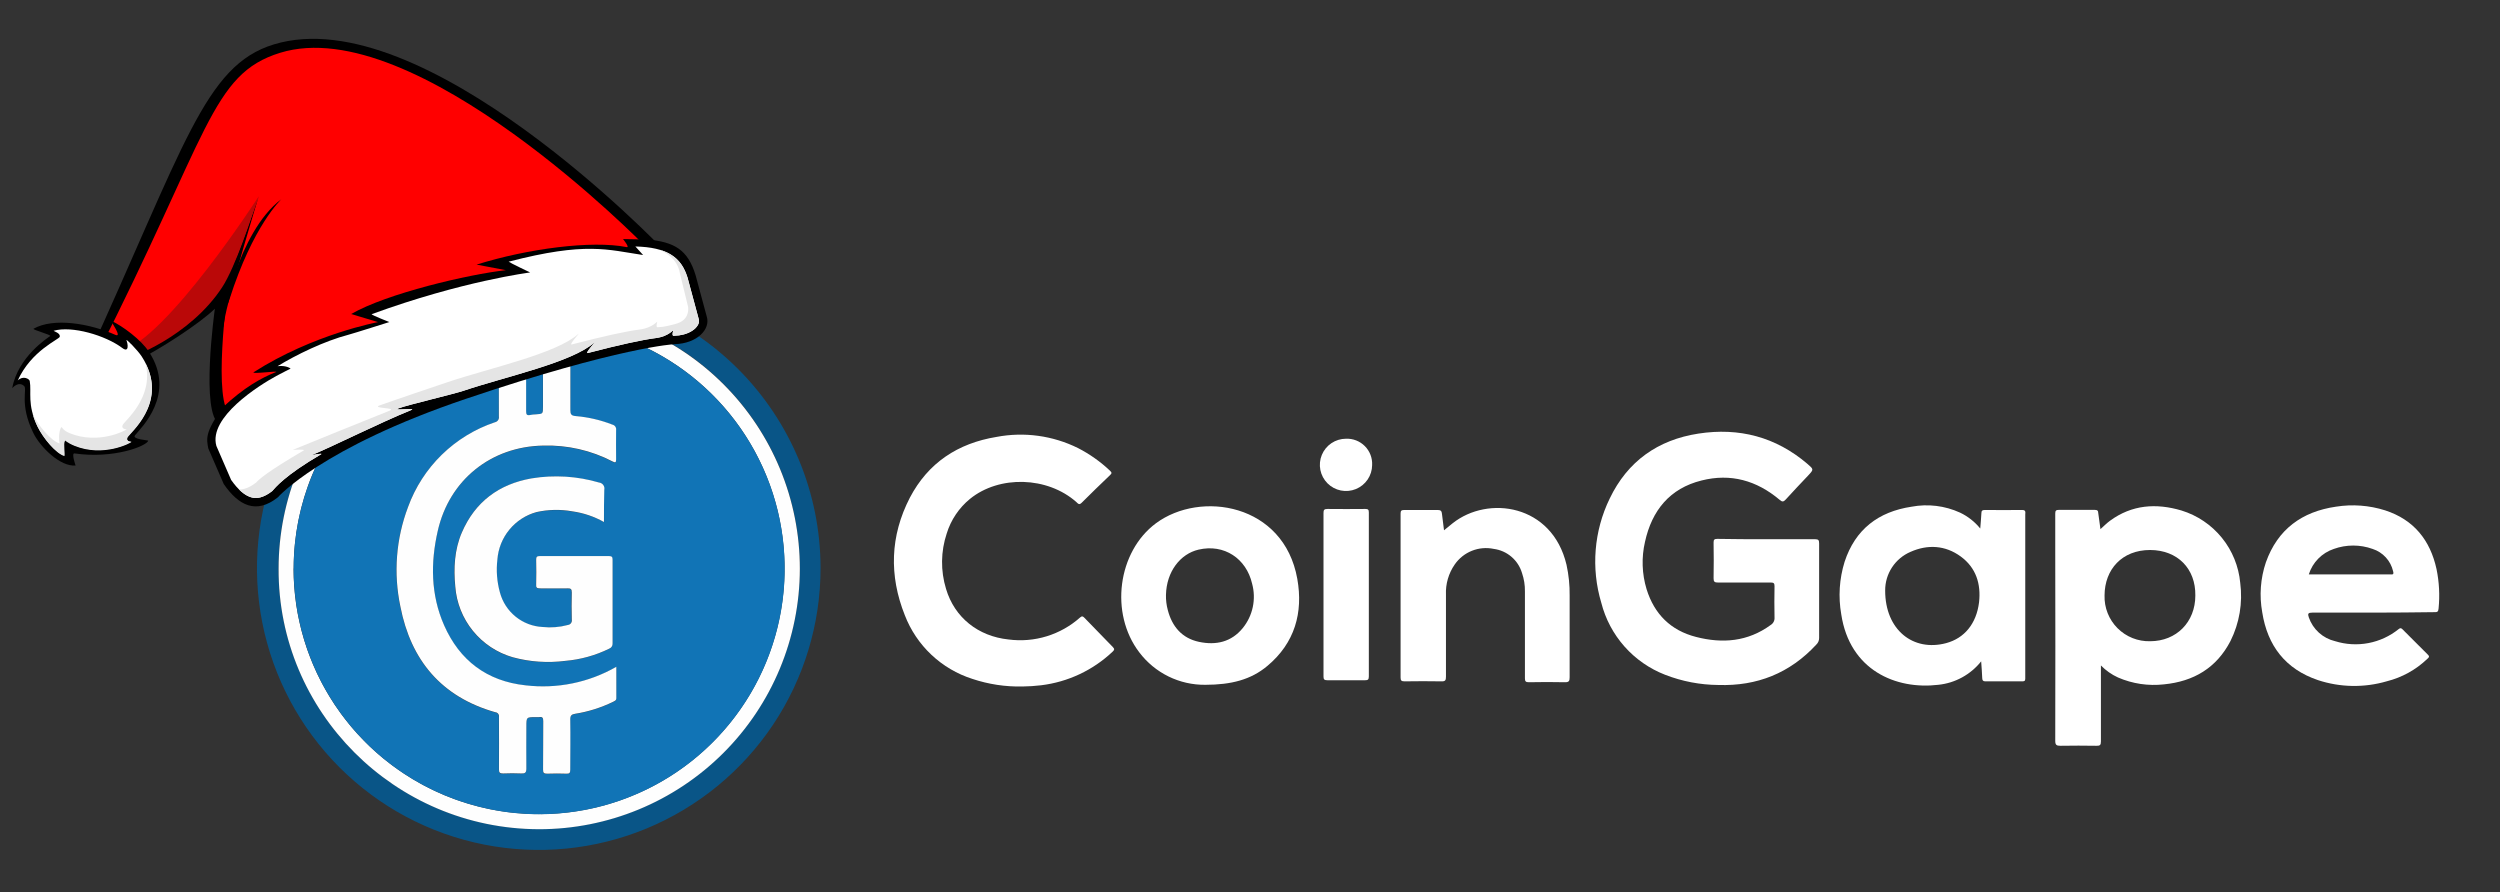 <svg width="681" height="243" viewBox="0 0 681 243" fill="none" xmlns="http://www.w3.org/2000/svg">
<rect x="0" y="0" width="681" height="243" fill="#333333" stroke="none"/>
<g clip-path="url(#clip0_6077_117)">
<path d="M223.52 154.75C223.522 169.936 219.02 184.78 210.583 197.407C202.146 210.033 190.154 219.873 176.123 225.682C162.093 231.491 146.654 233.007 131.762 230.04C116.869 227.073 103.191 219.755 92.458 209.013C81.725 198.27 74.419 184.585 71.466 169.69C68.512 154.794 70.043 139.357 75.865 125.332C81.687 111.307 91.538 99.323 104.172 90.898C116.806 82.473 131.655 77.984 146.84 78C167.18 78.029 186.678 86.127 201.054 100.516C215.43 114.905 223.51 134.41 223.52 154.75ZM146.96 83.88C128.131 83.861 110.067 91.323 96.739 104.622C83.411 117.922 75.912 135.971 75.89 154.8C75.69 193.8 107.53 225.8 146.79 225.8C165.621 225.822 183.689 218.364 197.02 205.064C210.351 191.765 217.853 173.715 217.875 154.885C217.898 136.054 210.439 117.987 197.14 104.656C183.841 91.325 165.79 83.822 146.96 83.8V83.88Z" fill="#095587"/>
<path d="M481.21 146.88C485.61 146.88 490.01 146.88 494.4 146.88C495.31 146.88 495.54 147.12 495.53 148.02C495.53 156.607 495.53 165.203 495.53 173.81C495.53 174.143 495.462 174.474 495.329 174.78C495.197 175.086 495.003 175.362 494.76 175.59C487.56 183.37 478.64 186.93 468.08 186.59C463.118 186.552 458.204 185.61 453.58 183.81C449.328 182.162 445.531 179.521 442.506 176.108C439.481 172.695 437.316 168.609 436.19 164.19C433.371 154.777 434.188 144.649 438.48 135.81C443.35 125.65 451.6 119.81 462.66 118.11C473.72 116.41 483.73 119 492.34 126.36C494.09 127.86 494.09 127.87 492.56 129.51C490.51 131.7 488.42 133.85 486.42 136.08C485.79 136.78 485.42 136.72 484.76 136.14C478.52 130.88 471.43 128.88 463.52 130.88C454.83 133.04 449.98 139.05 448.1 147.58C447.108 151.85 447.256 156.306 448.53 160.5C450.64 167.29 455.11 171.74 462 173.5C469.2 175.36 476.1 174.8 482.33 170.25C482.68 170.039 482.963 169.734 483.149 169.37C483.334 169.006 483.415 168.597 483.38 168.19C483.32 165.36 483.33 162.52 483.38 159.68C483.38 158.88 483.15 158.68 482.38 158.68C477.58 158.68 472.79 158.68 467.99 158.68C467.08 158.68 466.76 158.49 466.78 157.51C466.85 154.27 466.83 151.03 466.78 147.79C466.78 147 467 146.79 467.78 146.79C472.26 146.88 476.74 146.88 481.21 146.88Z" fill="white"/>
<path d="M572.16 144.14C573.08 143.32 573.85 142.52 574.74 141.87C580.74 137.46 587.36 137.02 594.24 139.06C598.562 140.393 602.39 142.98 605.239 146.493C608.088 150.006 609.828 154.286 610.24 158.79C610.947 164.214 610.021 169.725 607.58 174.62C603.78 181.94 597.58 185.62 589.46 186.42C585.191 186.903 580.869 186.254 576.93 184.54C575.194 183.747 573.62 182.638 572.29 181.27V182.66C572.29 189.1 572.29 195.54 572.29 201.97C572.29 202.97 572.01 203.17 571.09 203.15C567.81 203.1 564.53 203.09 561.25 203.15C560.19 203.15 559.84 202.92 559.85 201.78C559.89 184.633 559.89 167.483 559.85 150.33C559.85 146.85 559.85 143.33 559.85 139.89C559.85 139.11 560.05 138.89 560.85 138.89C564.09 138.89 567.33 138.89 570.57 138.89C571.26 138.89 571.57 139.06 571.57 139.81C571.75 141.22 571.98 142.63 572.16 144.14ZM598.01 162.22C598.12 154.93 593.19 149.84 585.69 149.82C578.03 149.82 573.31 155.11 573.28 162.19C573.229 163.839 573.515 165.482 574.122 167.016C574.729 168.551 575.642 169.945 576.807 171.114C577.972 172.283 579.364 173.201 580.896 173.812C582.429 174.424 584.07 174.716 585.72 174.67C592.86 174.66 598.01 169.45 598.01 162.22Z" fill="white"/>
<path d="M278.52 187C273.885 187.101 269.267 186.401 264.87 184.93C260.7 183.599 256.882 181.349 253.698 178.346C250.513 175.343 248.043 171.664 246.47 167.58C242.16 156.77 242.47 145.99 247.84 135.58C252.84 126.04 260.93 120.75 271.43 119.02C278.988 117.578 286.81 118.653 293.7 122.08C296.866 123.71 299.785 125.781 302.37 128.23C302.86 128.69 302.92 128.94 302.37 129.43C299.77 131.91 297.17 134.43 294.64 136.96C293.94 137.66 293.64 137.17 293.22 136.78C285.35 129.78 272.22 129.4 264.22 135.9C261.23 138.346 259.029 141.619 257.89 145.31C256.259 150.201 256.192 155.479 257.7 160.41C260.03 168.23 266.45 173.32 274.7 174.19C278.195 174.653 281.75 174.357 285.12 173.322C288.49 172.286 291.598 170.536 294.23 168.19C294.74 167.75 294.99 167.87 295.39 168.28C297.957 170.946 300.546 173.613 303.16 176.28C303.67 176.8 303.55 177.07 303.09 177.5C297.741 182.568 290.905 185.783 283.59 186.67C281.907 186.871 280.215 186.981 278.52 187Z" fill="white"/>
<path d="M539.67 180.15C538.248 181.937 536.485 183.422 534.483 184.519C532.481 185.616 530.281 186.303 528.01 186.54C516.4 187.93 503.87 182.54 501.56 167.36C500.719 162.579 501.031 157.666 502.47 153.03C505.37 144.2 511.67 139.39 520.69 138.03C525.16 137.186 529.782 137.748 533.92 139.64C536.053 140.655 537.933 142.135 539.42 143.97C539.54 142.4 539.67 141.11 539.73 139.81C539.73 139.16 539.96 138.92 540.65 138.92C544.04 138.92 547.44 138.98 550.83 138.92C551.94 138.92 551.68 139.6 551.68 140.18C551.68 154.293 551.68 168.4 551.68 182.5C551.68 183.3 551.68 184.1 551.68 184.9C551.68 185.53 551.37 185.6 550.86 185.6C547.51 185.6 544.15 185.6 540.8 185.6C540.15 185.6 539.99 185.31 539.96 184.74C539.91 183.28 539.79 181.88 539.67 180.15ZM513.52 160.88C513.52 171.59 521.14 177.57 530.09 175.2C535.09 173.88 538.37 169.9 539.09 164.1C539.66 159.1 538.3 154.65 534.09 151.58C529.88 148.51 525.09 148.26 520.44 150.32C518.374 151.202 516.614 152.675 515.383 154.554C514.152 156.433 513.503 158.634 513.52 160.88Z" fill="white"/>
<path d="M646.52 166.88C640.96 166.88 635.4 166.88 629.85 166.88C628.74 166.88 628.56 167.17 628.92 168.18C629.47 169.778 630.416 171.211 631.67 172.344C632.924 173.477 634.445 174.274 636.09 174.66C639.022 175.573 642.134 175.75 645.151 175.176C648.168 174.603 650.998 173.295 653.39 171.37C653.79 171.06 654.01 171.02 654.39 171.37C656.717 173.73 659.05 176.063 661.39 178.37C661.96 178.93 661.49 179.19 661.17 179.5C658.094 182.449 654.303 184.544 650.17 185.58C644.026 187.381 637.479 187.269 631.4 185.26C622.55 182.26 617.66 175.89 616.23 166.78C615.408 162.232 615.752 157.55 617.23 153.17C620.44 144.17 627.05 139.37 636.31 138.02C640.794 137.304 645.382 137.647 649.71 139.02C657.54 141.57 661.99 147.15 663.71 155.02C664.436 158.548 664.625 162.166 664.27 165.75C664.2 166.58 663.96 166.8 663.15 166.75C657.61 166.82 652.05 166.88 646.52 166.88ZM628.95 156.47H650.82C650.98 156.46 651.14 156.46 651.3 156.47C652.05 156.55 652.04 156.18 651.88 155.61C651.556 154.2 650.872 152.898 649.893 151.833C648.915 150.767 647.677 149.973 646.3 149.53C642.884 148.3 639.146 148.3 635.73 149.53C634.133 150.063 632.684 150.966 631.503 152.165C630.321 153.364 629.439 154.825 628.93 156.43L628.95 156.47Z" fill="white"/>
<path d="M328.35 186.54C324.868 186.58 321.425 185.802 318.299 184.268C315.172 182.735 312.45 180.488 310.35 177.71C302.23 167.09 304.44 150.3 314.88 142.54C327.03 133.54 349.72 137.17 353.38 157.66C355.03 166.88 352.7 175.16 345.24 181.39C340.75 185.17 335.35 186.53 328.35 186.54ZM317.61 162.04C317.575 163.44 317.744 164.838 318.11 166.19C319.28 170.69 321.99 173.86 326.6 174.84C331.21 175.82 335.4 174.91 338.51 171.11C339.872 169.438 340.815 167.465 341.26 165.355C341.705 163.245 341.64 161.06 341.07 158.98C339.49 152.14 333.45 148.09 326.48 149.72C321.52 150.88 317.76 155.68 317.61 162.04Z" fill="white"/>
<path d="M393.35 144.45C394.24 143.72 394.97 143.11 395.72 142.52C405.35 134.88 422.81 137.32 426.72 153.85C427.327 156.621 427.612 159.453 427.57 162.29C427.57 169.69 427.57 177.08 427.57 184.48C427.57 185.48 427.39 185.87 426.28 185.84C423 185.76 419.72 185.78 416.45 185.84C415.59 185.84 415.39 185.59 415.39 184.77C415.39 176.89 415.39 169.02 415.39 161.14C415.421 159.419 415.15 157.707 414.59 156.08C414.078 154.361 413.08 152.827 411.715 151.663C410.351 150.498 408.678 149.754 406.9 149.52C404.907 149.101 402.836 149.281 400.945 150.035C399.054 150.789 397.428 152.085 396.27 153.76C394.592 156.174 393.753 159.072 393.88 162.01C393.88 169.45 393.88 176.88 393.88 184.32C393.88 185.32 393.69 185.63 392.65 185.6C389.29 185.54 385.93 185.55 382.58 185.6C381.73 185.6 381.52 185.36 381.52 184.53C381.52 169.663 381.52 154.793 381.52 139.92C381.52 139.16 381.69 138.92 382.52 138.92C385.52 138.92 388.59 138.92 391.63 138.92C392.48 138.92 392.72 139.22 392.79 139.98C392.98 141.4 393.17 142.88 393.35 144.45Z" fill="white"/>
<path d="M360.52 162.1C360.52 154.66 360.52 147.23 360.52 139.79C360.52 138.94 360.67 138.63 361.61 138.64C365.05 138.71 368.48 138.64 371.92 138.64C372.65 138.64 372.87 138.83 372.87 139.58C372.87 154.48 372.87 169.386 372.87 184.3C372.87 185.18 372.56 185.3 371.77 185.3C368.37 185.3 364.97 185.3 361.58 185.3C360.73 185.3 360.51 185.06 360.52 184.23C360.52 176.88 360.52 169.49 360.52 162.1Z" fill="white"/>
<path d="M373.77 126.68C373.76 128.085 373.335 129.455 372.548 130.619C371.761 131.782 370.647 132.687 369.347 133.219C368.047 133.751 366.619 133.887 365.242 133.609C363.865 133.331 362.601 132.652 361.609 131.658C360.617 130.663 359.941 129.397 359.667 128.019C359.393 126.641 359.533 125.213 360.068 123.915C360.604 122.616 361.512 121.505 362.678 120.721C363.844 119.937 365.215 119.516 366.62 119.51C367.572 119.467 368.523 119.623 369.411 119.969C370.299 120.314 371.105 120.841 371.778 121.516C372.451 122.191 372.976 122.999 373.319 123.888C373.662 124.777 373.816 125.728 373.77 126.68Z" fill="white"/>
<path d="M146.96 83.88C165.79 83.903 183.84 91.404 197.14 104.735C210.439 118.066 217.897 136.135 217.875 154.965C217.852 173.795 210.351 191.845 197.019 205.145C183.688 218.444 165.62 225.902 146.79 225.88C107.53 225.79 75.69 193.88 75.89 154.88C75.89 145.55 77.729 136.312 81.301 127.693C84.874 119.074 90.11 111.245 96.71 104.651C103.311 98.057 111.146 92.828 119.768 89.264C128.39 85.701 137.63 83.871 146.96 83.88ZM79.96 154.88C79.958 168.103 83.876 181.03 91.218 192.027C98.561 203.024 108.998 211.598 121.212 216.665C133.425 221.732 146.867 223.064 159.837 220.495C172.808 217.925 184.726 211.568 194.085 202.227C203.445 192.886 209.824 180.98 212.419 168.015C215.014 155.049 213.708 141.605 208.664 129.381C203.621 117.158 195.068 106.704 184.085 99.34C173.102 91.976 160.183 88.034 146.96 88.01C138.169 87.993 129.461 89.71 121.335 93.063C113.208 96.416 105.823 101.34 99.602 107.552C93.381 113.763 88.447 121.141 85.082 129.262C81.716 137.383 79.986 146.089 79.99 154.88H79.96Z" fill="#FEFEFE"/>
<path d="M79.99 154.88C79.998 141.65 83.93 128.72 91.287 117.725C98.645 106.73 109.098 98.164 121.325 93.111C133.551 88.058 147.002 86.744 159.975 89.337C172.949 91.929 184.862 98.311 194.207 107.675C203.553 117.039 209.912 128.964 212.479 141.942C215.046 154.921 213.706 168.369 208.629 180.586C203.552 192.802 194.966 203.239 183.957 210.575C172.947 217.912 160.01 221.818 146.78 221.8C129.05 221.779 112.054 214.717 99.53 202.168C87.005 189.619 79.977 172.61 79.99 154.88ZM167.89 181.68C160.391 185.994 151.7 187.769 143.11 186.74C132.59 185.6 125.11 179.97 120.94 170.37C117.29 162.06 117.25 153.37 119.23 144.62C122.38 130.78 133.77 121.68 147.93 121.44C154.506 121.242 161.024 122.733 166.86 125.77C167.58 126.15 167.86 126.08 167.8 125.22C167.8 122.54 167.8 119.86 167.8 117.22C167.854 116.891 167.781 116.554 167.595 116.277C167.409 116 167.125 115.805 166.8 115.73C163.597 114.474 160.228 113.69 156.8 113.4C155.56 113.3 155.32 112.89 155.34 111.75C155.41 107.43 155.34 103.11 155.34 98.75C155.34 97.99 155.17 97.7 154.34 97.75C152.55 97.81 150.75 97.82 148.95 97.75C148.11 97.75 147.87 97.96 147.88 98.81C147.88 102.81 147.88 106.81 147.88 110.81C147.88 112.81 147.88 112.81 145.95 112.93C145.429 112.942 144.911 112.999 144.4 113.1C143.46 113.31 143.28 112.93 143.29 112.05C143.29 107.69 143.29 103.33 143.29 98.97C143.29 98.07 143.12 97.71 142.13 97.76C140.465 97.844 138.796 97.844 137.13 97.76C136.13 97.71 135.85 97.96 135.86 98.99C135.92 103.83 135.86 108.66 135.86 113.5C135.924 113.857 135.845 114.224 135.638 114.522C135.432 114.82 135.116 115.024 134.76 115.09C129.339 116.914 124.399 119.936 120.306 123.932C116.213 127.928 113.074 132.794 111.12 138.17C107.842 146.827 107.12 156.244 109.04 165.3C111.91 179.94 120.25 189.91 134.89 194.07C135.044 194.082 135.193 194.125 135.328 194.198C135.464 194.271 135.582 194.372 135.677 194.493C135.771 194.615 135.838 194.755 135.875 194.904C135.912 195.053 135.917 195.209 135.89 195.36C135.89 200.12 135.89 204.88 135.89 209.64C135.89 210.56 136.15 210.79 137.03 210.75C138.66 210.68 140.31 210.67 141.94 210.75C142.99 210.75 143.38 210.56 143.35 209.4C143.27 205.61 143.35 201.81 143.35 198.01C143.35 195.4 143.35 195.4 146 195.4C146.28 195.42 146.56 195.42 146.84 195.4C147.76 195.24 147.96 195.63 147.95 196.51C147.9 200.91 147.95 205.31 147.9 209.71C147.9 210.63 148.16 210.85 149.04 210.81C150.8 210.74 152.56 210.75 154.31 210.81C155.18 210.81 155.37 210.55 155.31 209.73C155.31 205.17 155.31 200.61 155.31 196.06C155.31 194.98 155.67 194.65 156.65 194.49C160.243 193.919 163.731 192.817 167 191.22C167.4 191.03 167.87 190.92 167.86 190.22C167.87 187.37 167.89 184.58 167.89 181.63V181.68ZM164.55 142.25C164.55 139.16 164.5 136.32 164.55 133.49C164.601 133.264 164.603 133.029 164.557 132.802C164.51 132.574 164.417 132.359 164.282 132.171C164.147 131.982 163.974 131.824 163.773 131.706C163.573 131.589 163.351 131.516 163.12 131.49C157.156 129.739 150.874 129.353 144.74 130.36C135.85 131.92 129.36 136.75 125.74 145.12C123.74 149.82 123.49 154.79 123.96 159.83C124.293 164.245 125.967 168.453 128.756 171.891C131.546 175.33 135.319 177.834 139.57 179.07C144.244 180.35 149.124 180.689 153.93 180.07C158.077 179.716 162.123 178.594 165.86 176.76C166.155 176.656 166.408 176.457 166.58 176.195C166.751 175.934 166.832 175.622 166.81 175.31C166.81 167.717 166.81 160.12 166.81 152.52C166.81 151.75 166.61 151.52 165.81 151.52C159.537 151.52 153.263 151.52 146.99 151.52C146.16 151.52 145.99 151.8 145.99 152.52C146.043 154.76 146.043 157 145.99 159.24C145.99 160.05 146.15 160.34 146.99 160.32C149.5 160.26 151.99 160.32 154.54 160.32C155.41 160.32 155.73 160.49 155.7 161.43C155.63 163.9 155.64 166.43 155.7 168.86C155.727 169.025 155.72 169.193 155.68 169.355C155.641 169.517 155.569 169.669 155.469 169.802C155.369 169.936 155.243 170.048 155.099 170.132C154.955 170.216 154.796 170.269 154.63 170.29C152.387 170.896 150.051 171.083 147.74 170.84C145.064 170.703 142.499 169.723 140.414 168.04C138.329 166.357 136.829 164.057 136.13 161.47C135.312 158.545 135.074 155.487 135.43 152.47C135.655 149.48 136.799 146.632 138.706 144.317C140.612 142.003 143.188 140.334 146.08 139.54C149.288 138.824 152.606 138.756 155.84 139.34C158.888 139.738 161.833 140.708 164.52 142.2L164.55 142.25Z" fill="#1174B6"/>
<path d="M167.89 181.63C167.89 184.58 167.89 187.37 167.89 190.16C167.89 190.83 167.43 190.94 167.03 191.16C163.761 192.757 160.273 193.859 156.68 194.43C155.68 194.59 155.33 194.92 155.34 196C155.42 200.55 155.34 205.11 155.34 209.67C155.34 210.49 155.16 210.79 154.34 210.75C152.59 210.69 150.83 210.68 149.07 210.75C148.19 210.75 147.92 210.57 147.93 209.65C147.99 205.25 147.93 200.85 147.98 196.45C147.98 195.57 147.79 195.18 146.87 195.34C146.59 195.36 146.31 195.36 146.03 195.34C143.38 195.34 143.38 195.34 143.38 197.95C143.38 201.75 143.33 205.55 143.38 209.34C143.38 210.5 143.02 210.74 141.97 210.69C140.34 210.61 138.69 210.62 137.06 210.69C136.18 210.69 135.91 210.5 135.92 209.58C135.97 204.82 135.92 200.06 135.92 195.3C135.947 195.148 135.942 194.993 135.905 194.844C135.868 194.694 135.801 194.554 135.706 194.433C135.612 194.311 135.494 194.211 135.358 194.138C135.223 194.065 135.073 194.021 134.92 194.01C120.28 189.85 111.92 179.88 109.07 165.24C107.15 156.184 107.871 146.767 111.15 138.11C113.103 132.734 116.243 127.868 120.336 123.872C124.428 119.876 129.369 116.854 134.79 115.03C135.146 114.964 135.462 114.76 135.668 114.462C135.875 114.164 135.954 113.797 135.89 113.44C135.89 108.6 135.89 103.77 135.89 98.93C135.89 97.93 136.18 97.65 137.16 97.7C138.825 97.784 140.494 97.784 142.16 97.7C143.16 97.65 143.33 98.01 143.32 98.91C143.32 103.27 143.32 107.63 143.32 111.99C143.32 112.87 143.49 113.25 144.43 113.04C144.941 112.938 145.459 112.882 145.98 112.87C147.91 112.74 147.91 112.74 147.91 110.75C147.91 106.75 147.91 102.75 147.91 98.75C147.91 97.9 148.14 97.66 148.98 97.69C150.78 97.76 152.58 97.75 154.37 97.69C155.19 97.69 155.37 97.96 155.37 98.69C155.37 103.01 155.37 107.33 155.37 111.69C155.37 112.83 155.59 113.24 156.83 113.34C160.258 113.629 163.627 114.414 166.83 115.67C167.155 115.744 167.439 115.94 167.625 116.217C167.811 116.494 167.884 116.831 167.83 117.16C167.78 119.84 167.83 122.52 167.83 125.16C167.83 126.02 167.61 126.09 166.89 125.71C161.054 122.673 154.536 121.182 147.96 121.38C133.8 121.62 122.41 130.72 119.26 144.56C117.26 153.28 117.32 162 120.97 170.31C125.19 179.91 132.62 185.54 143.14 186.68C151.719 187.705 160.399 185.934 167.89 181.63Z" fill="#FEFEFE"/>
<path d="M164.52 142.2C161.855 140.698 158.93 139.711 155.9 139.29C152.666 138.706 149.348 138.774 146.14 139.49C143.248 140.284 140.672 141.953 138.766 144.267C136.859 146.582 135.715 149.43 135.49 152.42C135.134 155.437 135.372 158.495 136.19 161.42C136.889 164.007 138.389 166.307 140.474 167.99C142.559 169.673 145.124 170.653 147.8 170.79C150.111 171.033 152.447 170.847 154.69 170.24C154.855 170.22 155.015 170.166 155.159 170.082C155.303 169.998 155.429 169.886 155.529 169.753C155.629 169.619 155.701 169.467 155.74 169.305C155.78 169.143 155.787 168.975 155.76 168.81C155.7 166.34 155.69 163.81 155.76 161.38C155.76 160.44 155.47 160.25 154.6 160.27C152.08 160.32 149.6 160.27 147.05 160.27C146.17 160.27 145.99 160 146.05 159.19C146.103 156.95 146.103 154.71 146.05 152.47C146.05 151.72 146.2 151.47 147.05 151.47C153.317 151.47 159.59 151.47 165.87 151.47C166.68 151.47 166.87 151.73 166.87 152.47C166.87 160.07 166.87 167.667 166.87 175.26C166.892 175.572 166.811 175.884 166.64 176.146C166.468 176.407 166.215 176.606 165.92 176.71C162.183 178.544 158.137 179.666 153.99 180.02C149.184 180.64 144.304 180.3 139.63 179.02C135.379 177.784 131.605 175.28 128.816 171.841C126.026 168.403 124.353 164.195 124.02 159.78C123.55 154.78 123.78 149.78 125.8 145.07C129.41 136.7 135.9 131.87 144.8 130.31C150.934 129.303 157.216 129.689 163.18 131.44C163.411 131.466 163.633 131.539 163.833 131.657C164.034 131.774 164.207 131.932 164.342 132.121C164.477 132.309 164.57 132.524 164.617 132.752C164.663 132.979 164.661 133.214 164.61 133.44C164.52 136.27 164.52 139.11 164.52 142.2Z" fill="#FEFEFE"/>
<path d="M180.515 67.804C180.515 67.804 115.386 -0.353 74.585 12.098C55.678 17.868 50.292 39.744 23.332 98.633C17.44 111.503 50.455 91.892 58.529 84.104C58.529 84.104 54.475 113.012 59.88 115.579C69.976 120.373 189.074 78.834 180.515 67.804Z" fill="black"/>
<path d="M175.642 66.938C175.642 66.938 113.104 3.005 76.302 14.383C57.416 20.221 56.971 36.582 26.209 97.06C19.791 109.676 54.056 85.967 62.13 78.179C62.13 78.179 57.638 110.609 63.042 113.176C73.138 117.97 184.201 77.968 175.642 66.938Z" fill="#FF0000"/>
<path d="M55.521 83.699C62.712 76.172 64.516 70.374 70.461 53.51C70.461 53.51 62.049 81.056 61.094 87.455C60.138 93.855 60.974 81.618 59.422 82.023C57.87 82.427 54.788 84.466 55.521 83.699Z" fill="black"/>
<path d="M70.461 53.51C70.461 53.51 45.497 92.271 32.798 95.747C32.798 95.747 34.327 96.941 34.68 97.47C34.947 97.871 51.674 91.817 60.524 78.242C64.186 72.625 68.335 59.543 70.461 53.51Z" fill="#BA0808"/>
<path d="M76.653 54.265C76.653 54.265 68.942 61.326 62.491 81.576C60.156 88.904 64.552 63.26 76.653 54.265Z" fill="black"/>
<path d="M56.736 122.143C56.274 119.629 55.712 117.816 60.725 110.922C66.488 105.533 71.218 102.911 75.126 101.37C76.392 100.871 68.113 102.024 69.121 101.38C85.358 90.99 102.981 87.738 102.981 87.738L95.659 85.542C105.367 79.932 127.627 74.719 137.805 73.596L129.823 72.078C143.783 67.708 161.245 65.436 170.703 67.312C171.65 67.5 169.716 65.124 169.716 65.124L176.289 65.234C183.701 65.893 187.369 68.007 189.489 75.002L192.514 86.211C193.621 89.635 189.948 93.583 183.754 93.75C183.754 93.75 168.899 94.481 127.033 108.602C87.484 121.942 75.689 135.471 75.689 135.471C69.778 140.168 64.994 137.727 60.945 131.846L56.736 122.143Z" fill="black"/>
<path d="M70.939 135.482C71.938 135.221 73.008 134.653 74.122 133.789C75.003 132.837 77.464 129.586 87.456 123.747C88.16 123.336 84.845 124.001 84.845 124.001C90.934 121.467 103.532 115.129 111.949 111.727C113.955 110.917 106.395 112.038 108.596 111.219C111.142 110.271 123.483 107.381 126.301 106.431C137.588 102.624 155.893 98.732 161.897 93.299C162.683 92.587 159.125 96.425 160.12 96.166C168.927 93.87 174.919 92.573 178.677 92.085C182.27 91.62 183.489 89.638 183.384 90.027C182.914 91.748 183.53 91.467 183.641 91.462L183.692 91.46C184.575 91.436 185.419 91.32 186.201 91.117C188.022 90.642 189.485 89.673 190.115 88.525C190.423 87.963 190.497 87.422 190.334 86.916L190.302 86.808L187.286 75.634C185.58 70.019 181.656 67.348 173.076 67.138L175.183 69.47C165.535 68.038 159.642 65.797 138.555 71.282C138.987 71.636 144.412 74.219 144.412 74.219C144.412 74.219 125.88 76.559 101.214 85.594C101.433 85.919 106.057 87.726 106.057 87.726C106.057 87.726 96.287 90.825 94.956 91.172C88.326 92.9 80.589 96.695 75.603 99.749C77.819 99.468 79.083 100.301 79.16 100.41C79.16 100.41 76.584 101.698 75.258 102.419C70.603 104.95 56.729 113.648 58.94 121.466L62.956 130.727C66.993 136.486 69.941 135.742 70.928 135.485C70.932 135.484 70.936 135.483 70.939 135.482Z" fill="white"/>
<path d="M65.102 133.318C68.028 136.221 70.126 135.693 70.928 135.484L70.942 135.48C71.94 135.22 73.007 134.648 74.123 133.784C75.003 132.835 77.466 129.584 87.457 123.745C88.16 123.334 84.843 124 84.843 124C90.936 121.464 103.53 115.126 111.95 111.724C113.955 110.912 106.395 112.035 108.597 111.215C111.144 110.266 123.482 107.377 126.299 106.43C137.587 102.62 155.892 98.73 161.897 93.295C162.683 92.583 159.127 96.423 160.121 96.164C168.928 93.868 174.918 92.572 178.675 92.085C182.271 91.617 183.488 89.637 183.385 90.024C182.915 91.743 183.529 91.464 183.641 91.459L183.693 91.459C184.577 91.432 185.418 91.317 186.199 91.114C188.021 90.639 189.484 89.671 190.112 88.522C190.425 87.961 190.497 87.417 190.333 86.915L190.3 86.805L187.287 75.632C186.107 71.757 183.877 69.288 179.79 68.056C181.16 68.78 184.529 70.349 185.219 74.51L187.436 83.582C187.622 85.014 187.13 86.024 186.757 86.542C185.626 88.109 183.666 88.302 181.843 88.778C181.062 88.981 180.216 89.097 179.338 89.123L179.285 89.122C179.173 89.128 178.559 89.406 179.025 87.689C179.132 87.301 177.911 89.281 174.319 89.749C170.562 90.236 164.573 91.532 155.765 93.828C154.767 94.088 158.326 90.247 157.541 90.959C151.536 96.394 133.231 100.284 121.943 104.094C119.126 105.041 105.922 109.5 103.375 110.448C101.177 111.267 108.191 111.035 106.187 111.846C97.767 115.249 85.838 120.012 79.749 122.547C79.749 122.547 83.399 122.315 82.697 122.726C72.701 128.566 70.647 130.499 69.762 131.45C68.652 132.312 67.584 132.884 66.582 133.146C66.582 133.146 66.577 133.147 66.573 133.148C66.267 133.227 65.766 133.358 65.102 133.318Z" fill="#E5E5E5"/>
<path d="M36.772 118.586C38.372 116.589 48.127 107.426 40.605 95.88C38.401 92.498 33.376 88.81 30.289 87.359C29.924 87.187 33.526 92.155 31.412 91.21C24.544 88.142 14.62 86.433 9.143 89.543C8.678 89.807 14.13 91.231 13.681 91.54C13.057 91.97 4.859 97.214 3.331 105.743C3.331 105.743 4.988 103.701 6.568 105.146C7.508 106.006 5.217 110.037 9.081 117.95C10.952 121.784 16.441 127.201 20.588 126.803C20.588 126.803 19.378 123.379 20.294 123.512C30.944 125.063 39.904 121.518 40.39 120.05C40.441 119.897 35.885 119.693 36.772 118.586Z" fill="black"/>
<path d="M35.753 120.261C35.331 120.374 34.169 120.071 34.641 119.088C35.237 117.845 46.47 109.211 38.595 97.085C37.5 95.398 34.12 91.962 34.459 92.734C34.825 93.568 35.256 96.253 33.301 94.785C28.715 91.341 19.586 88.663 14.594 90.108C14.616 90.239 16.557 90.731 16.263 91.757C16.055 92.482 8.527 95.493 4.835 103.627C6.323 102.211 8.005 103.228 8.103 103.781C8.643 106.83 7.343 110.131 10.182 116.037C11.695 119.184 15.116 123.323 17.41 124.02C17.638 123.418 16.654 121.502 17.864 119.654C18.111 119.278 18.053 120.358 20.168 121.239C28 124.5 35.52 120.601 35.753 120.261Z" fill="white"/>
<path d="M8.904 112.786C9.199 113.851 9.631 115.021 10.263 116.313C11.802 119.444 15.252 123.563 17.55 124.241C17.772 123.636 17.259 121.252 17.647 120.018C17.701 119.847 18.164 120.575 20.288 121.437C28.144 124.643 35.635 120.692 35.865 120.35C35.445 120.463 34.28 120.169 34.746 119.184C35.301 118.001 45.349 110.122 39.647 99.044C41.987 108.291 33.922 114.684 33.428 115.742C32.961 116.726 34.123 117.021 34.548 116.907C34.316 117.25 26.822 121.201 18.967 117.995C16.846 117.132 16.906 116.055 16.653 116.428C15.94 117.483 16.042 120.219 16.231 120.799C13.932 120.12 10.479 116.003 8.945 112.869C8.933 112.84 8.915 112.812 8.904 112.786Z" fill="#E5E5E5"/>
</g>
<defs>
<clipPath id="clip0_6077_117">
<rect width="681" height="243" fill="white"/>
</clipPath>
</defs>
</svg>
